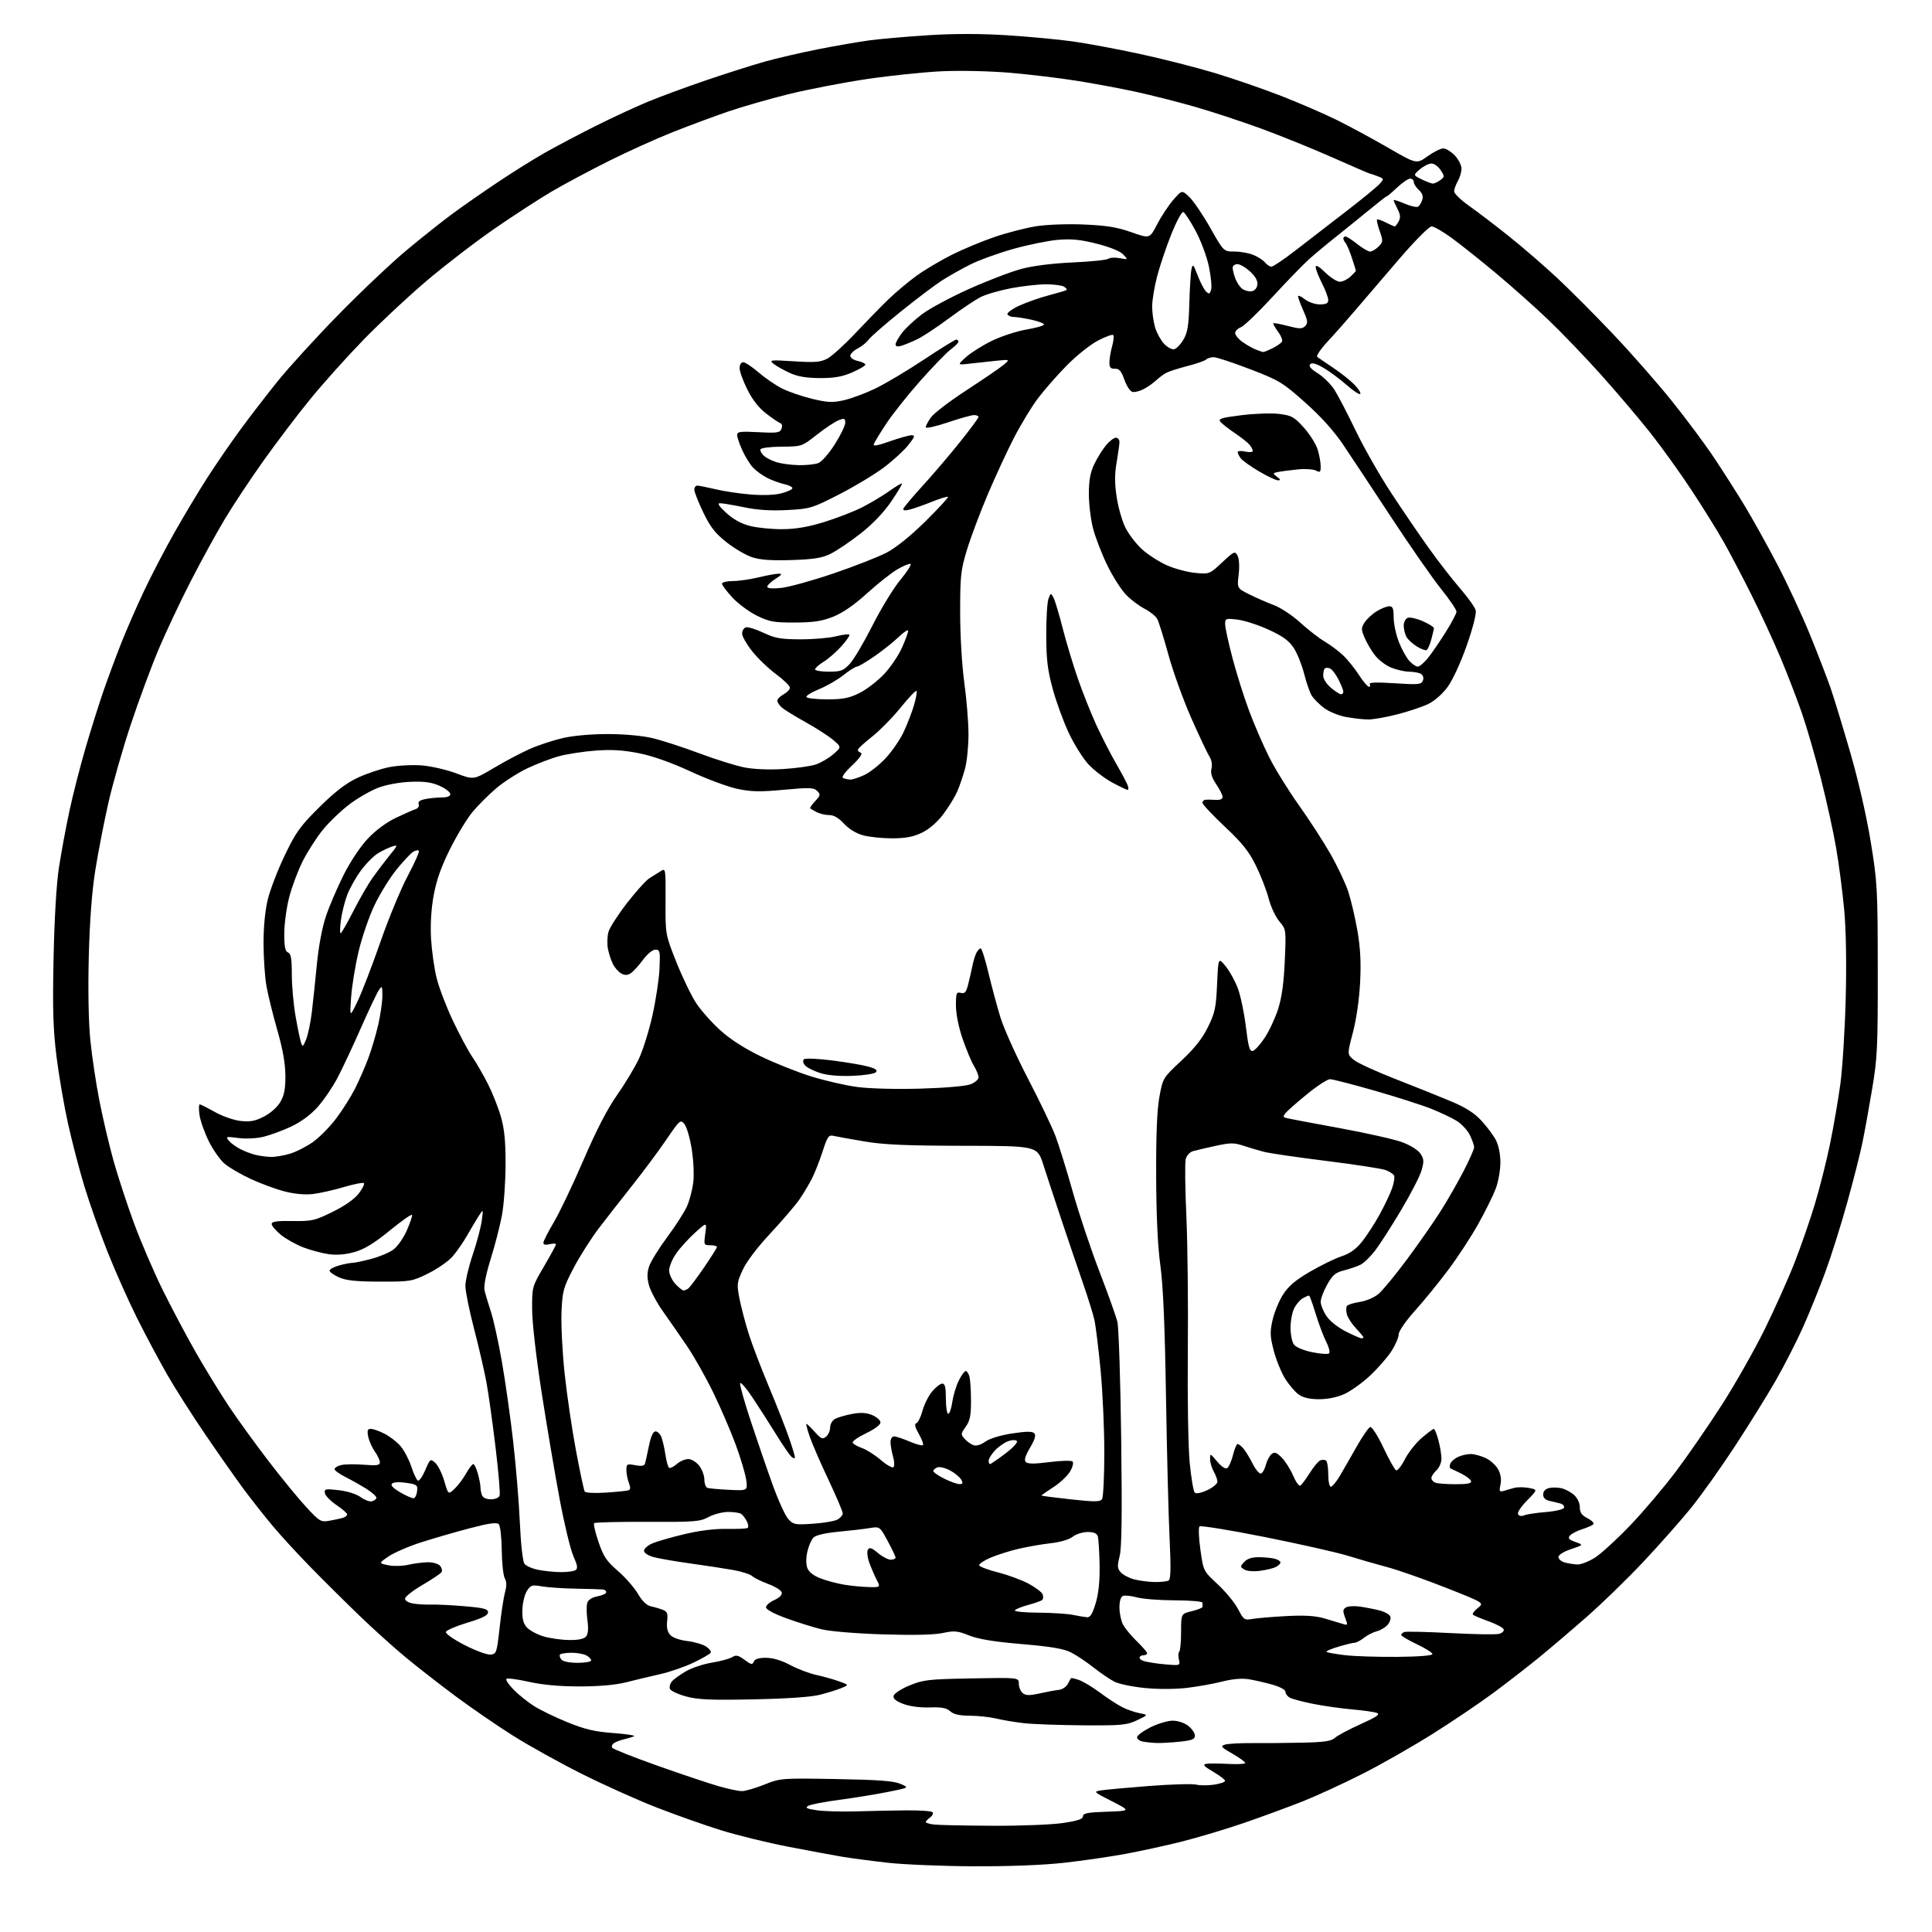 <?xml version="1.0" encoding="UTF-8" standalone="no"?>
<svg 
  version="1.1" 
  xmlns="http://www.w3.org/2000/svg" 
  xmlns:xlink="http://www.w3.org/1999/xlink" 
  xmlns:svg="http://www.w3.org/2000/svg"
  xmlns:rdf="http://www.w3.org/1999/02/22-rdf-syntax-ns#"
  xmlns:cc="http://creativecommons.org/ns#"
  xmlns:dc="http://purl.org/dc/elements/1.1/"
  viewBox="0 0 768 768"
  width="768"
  height="768"
>
<style>svg {background-color: white; }</style>"
<path stroke="none" fill="black" fill-rule="evenodd" d="M387.00,741.88C374.62,741.82 359.32,741.19 353.00,740.48C346.68,739.77 338.57,738.71 335.00,738.12C331.43,737.52 321.67,735.71 313.32,734.10C304.97,732.48 292.91,729.52 286.51,727.52C280.11,725.53 268.70,721.49 261.15,718.56C253.60,715.63 240.20,709.61 231.37,705.19C222.54,700.76 210.18,693.91 203.91,689.94C197.63,685.98 187.32,678.90 181.00,674.20C174.68,669.50 165.68,662.48 161.00,658.60C156.32,654.72 148.07,647.26 142.64,642.02C137.22,636.79 128.60,628.23 123.48,623.00C118.36,617.77 111.46,610.26 108.16,606.30C104.86,602.34 99.69,595.76 96.67,591.69C93.66,587.61 86.93,578.03 81.72,570.39C76.51,562.75 69.68,552.03 66.55,546.58C63.41,541.12 58.01,530.99 54.54,524.08C51.08,517.16 45.75,505.20 42.70,497.50C39.65,489.80 35.52,478.10 33.52,471.50C31.51,464.90 28.59,453.65 27.01,446.50C25.43,439.35 23.38,427.43 22.46,420.00C21.12,409.24 20.88,401.33 21.29,381.00C21.61,365.38 22.43,351.43 23.41,345.00C24.28,339.23 26.16,329.10 27.57,322.50C28.98,315.90 31.92,304.43 34.10,297.00C36.28,289.57 39.47,279.45 41.19,274.50C42.91,269.55 46.01,261.20 48.08,255.94C50.14,250.69 54.26,241.24 57.24,234.94C60.21,228.65 65.71,218.10 69.45,211.50C73.19,204.90 79.00,195.22 82.35,190.00C85.70,184.78 91.57,176.22 95.40,171.00C99.22,165.78 105.98,157.00 110.41,151.50C114.85,146.00 125.68,134.13 134.49,125.13C143.29,116.13 155.45,104.62 161.50,99.57C167.55,94.51 175.88,87.90 180.00,84.87C184.12,81.85 192.22,76.20 198.00,72.34C203.78,68.47 212.15,63.24 216.60,60.72C221.06,58.19 230.06,53.44 236.60,50.16C243.15,46.88 252.55,42.51 257.50,40.46C262.45,38.41 272.96,34.54 280.86,31.85C288.76,29.16 299.13,25.87 303.89,24.53C308.65,23.19 318.16,20.98 325.02,19.62C331.89,18.26 341.10,16.66 345.50,16.06C349.90,15.47 360.47,14.54 368.99,14.00C379.24,13.35 389.83,13.35 400.32,14.02C409.03,14.57 420.80,15.68 426.48,16.47C432.15,17.27 444.15,19.51 453.15,21.45C462.14,23.39 475.57,26.81 483.00,29.05C490.43,31.30 502.35,35.42 509.50,38.21C516.65,41.01 526.55,45.30 531.50,47.75C536.45,50.20 545.59,55.14 551.80,58.73C563.11,65.26 563.11,65.26 567.47,62.13C569.87,60.41 572.68,59.00 573.73,59.00C574.77,59.00 576.84,60.26 578.31,61.80C579.79,63.35 580.98,65.71 580.96,67.05C580.95,68.40 580.29,70.62 579.50,72.00C578.71,73.38 578.05,75.20 578.04,76.05C578.02,76.91 580.67,79.49 583.93,81.79C587.19,84.09 594.28,89.49 599.68,93.80C605.08,98.10 613.77,105.61 619.00,110.49C624.23,115.37 634.28,125.47 641.35,132.93C648.42,140.39 658.82,152.24 664.47,159.26C670.12,166.28 677.66,176.40 681.24,181.76C684.82,187.12 690.33,195.76 693.49,200.97C696.64,206.18 702.53,216.76 706.56,224.47C710.59,232.19 716.45,244.80 719.58,252.50C722.71,260.20 726.36,269.65 727.69,273.50C729.02,277.35 732.52,288.82 735.47,299.00C738.70,310.12 741.95,324.28 743.62,334.50C746.27,350.68 746.41,353.14 746.44,385.50C746.48,416.42 746.27,420.72 744.19,433.00C742.94,440.43 741.23,449.88 740.39,454.00C739.56,458.12 736.88,468.73 734.43,477.57C731.99,486.41 728.03,499.01 725.63,505.57C723.23,512.13 719.14,522.23 716.53,528.00C713.93,533.77 709.08,543.23 705.76,549.00C702.45,554.77 695.18,566.46 689.62,574.97C684.05,583.48 676.21,594.50 672.18,599.47C668.15,604.44 659.65,614.04 653.29,620.81C646.93,627.59 636.72,637.50 630.61,642.85C624.50,648.20 615.90,655.52 611.50,659.11C607.10,662.70 599.09,668.91 593.69,672.91C588.30,676.91 577.50,684.20 569.69,689.12C561.89,694.04 549.42,701.16 541.99,704.94C534.56,708.73 523.77,713.70 518.01,716.00C512.25,718.29 501.68,722.18 494.52,724.64C487.36,727.09 476.32,730.41 470.00,732.00C463.68,733.59 453.55,735.81 447.50,736.93C441.45,738.05 430.43,739.65 423.00,740.48C414.55,741.42 401.08,741.94 387.00,741.88zM394.50,725.77C405.50,725.83 418.10,725.34 422.50,724.68C428.42,723.81 430.50,723.11 430.50,722.00C430.50,720.79 432.37,720.44 440.00,720.18C449.50,719.86 449.50,719.86 442.00,716.03C434.50,712.20 434.50,712.20 438.00,711.67C439.93,711.37 448.54,710.59 457.15,709.93C465.76,709.27 474.02,709.04 475.51,709.41C476.99,709.79 480.19,709.79 482.61,709.43C485.02,709.07 487.00,708.39 487.00,707.93C487.00,707.46 484.87,705.83 482.26,704.30C478.63,702.18 477.96,701.44 479.42,701.16C480.46,700.96 484.40,700.97 488.16,701.18C491.92,701.39 495.00,701.22 495.00,700.80C495.00,700.38 492.70,698.73 489.89,697.12C485.38,694.54 485.03,694.12 486.92,693.52C488.10,693.15 492.99,692.87 497.78,692.91C502.58,692.95 511.51,692.87 517.64,692.74C526.43,692.55 529.18,692.15 530.64,690.82C531.66,689.90 536.26,687.45 540.85,685.38C547.35,682.46 548.78,681.46 547.30,680.91C546.24,680.52 541.81,679.89 537.44,679.51C533.07,679.13 526.13,678.14 522.02,677.32C517.91,676.50 513.74,675.40 512.77,674.88C511.80,674.36 511.00,673.30 511.00,672.54C511.00,671.71 508.86,670.54 505.75,669.66C502.86,668.84 498.62,667.88 496.32,667.51C493.71,667.10 489.90,667.42 486.15,668.38C482.86,669.23 476.63,670.36 472.31,670.90C467.55,671.50 460.87,671.55 455.35,671.03C450.34,670.56 444.76,669.41 442.94,668.47C441.13,667.53 437.39,664.98 434.64,662.81C431.89,660.64 427.89,657.96 425.75,656.87C422.85,655.39 417.86,654.55 406.18,653.55C395.12,652.61 388.95,651.60 385.24,650.12C380.62,648.27 379.36,648.16 374.76,649.15C371.34,649.88 363.10,650.07 351.01,649.69C340.20,649.35 330.00,648.50 326.50,647.65C323.20,646.84 316.90,644.87 312.50,643.26C307.62,641.48 304.50,639.79 304.50,638.92C304.50,638.14 305.98,636.85 307.79,636.05C309.76,635.18 310.95,634.00 310.78,633.08C310.62,632.24 308.24,630.72 305.49,629.70C302.75,628.69 299.82,627.25 299.00,626.52C298.18,625.78 294.80,624.70 291.50,624.11C288.20,623.52 280.55,622.35 274.50,621.51C268.45,620.68 261.81,619.52 259.75,618.95C257.59,618.35 256.00,617.28 256.00,616.44C256.00,615.63 257.46,614.33 259.25,613.55C261.04,612.77 266.77,611.11 272.00,609.87C278.06,608.42 284.19,607.66 288.92,607.76C293.00,607.84 296.71,607.68 297.17,607.39C297.63,607.11 297.49,605.89 296.85,604.69C296.22,603.49 295.21,602.17 294.60,601.77C294.00,601.36 291.69,601.02 289.49,601.02C287.28,601.01 283.77,601.91 281.69,603.03C278.22,604.89 276.20,605.05 257.35,604.96C246.05,604.90 236.53,605.14 236.19,605.47C235.85,605.81 236.63,609.18 237.92,612.97C239.89,618.75 241.11,620.58 245.61,624.46C248.56,627.01 252.14,631.09 253.58,633.55C255.34,636.54 257.07,638.20 258.85,638.57C260.31,638.88 262.43,639.51 263.56,639.96C265.24,640.63 265.55,641.46 265.20,644.44C264.91,646.91 265.30,648.68 266.42,649.91C267.40,650.99 270.13,651.97 273.16,652.33C275.96,652.66 279.34,653.64 280.66,654.51C281.98,655.38 282.81,656.50 282.49,657.01C282.18,657.52 279.08,659.29 275.61,660.95C272.14,662.60 266.19,664.66 262.40,665.51C258.60,666.36 252.57,667.80 249.00,668.71C244.76,669.79 238.33,670.37 230.50,670.38C222.45,670.39 215.78,669.78 210.23,668.55C205.68,667.53 201.67,667.00 201.30,667.37C200.94,667.73 202.18,669.62 204.07,671.57C205.96,673.52 209.59,676.45 212.14,678.09C214.69,679.73 220.77,682.68 225.64,684.65C232.66,687.49 236.47,688.38 244.00,688.93C249.22,689.32 252.82,689.90 252.00,690.23C251.18,690.56 249.38,691.09 248.00,691.41C246.62,691.72 244.88,692.39 244.12,692.88C243.36,693.37 243.01,694.21 243.35,694.75C243.68,695.29 251.83,698.52 261.45,701.93C271.08,705.34 282.00,709.00 285.73,710.06C289.45,711.13 293.58,712.00 294.92,712.00C296.25,712.00 300.26,710.83 303.83,709.41C310.25,706.84 310.52,706.82 332.41,707.20C349.28,707.50 355.32,707.96 357.98,709.12C361.47,710.63 361.47,710.63 352.76,712.36C347.97,713.31 339.34,714.71 333.58,715.47C327.82,716.22 322.31,717.29 321.34,717.83C319.92,718.62 320.55,718.97 324.54,719.59C327.27,720.01 334.23,720.22 340.00,720.05C345.77,719.88 354.86,719.70 360.19,719.65C365.52,719.60 370.25,719.92 370.69,720.36C371.13,720.80 370.71,721.74 369.75,722.44C368.79,723.15 368.00,723.98 368.00,724.30C368.00,724.61 369.46,725.05 371.25,725.28C373.04,725.50 383.50,725.72 394.50,725.77zM459.60,692.86C457.90,692.79 455.49,692.53 454.25,692.29C453.01,692.06 452.00,691.29 452.00,690.59C452.00,689.90 454.37,688.13 457.26,686.66C460.16,685.20 464.15,684.00 466.13,684.00C468.26,684.00 470.81,684.85 472.37,686.07C473.81,687.21 475.00,688.95 475.00,689.93C475.00,691.38 473.85,691.84 468.85,692.36C465.47,692.71 461.31,692.94 459.60,692.86zM430.50,685.84C421.15,685.77 410.57,685.39 407.00,684.99C403.43,684.58 398.48,683.76 396.00,683.15C393.52,682.55 388.84,682.04 385.58,682.02C381.37,682.01 379.10,681.49 377.72,680.25C376.24,678.92 374.32,678.56 369.64,678.73C365.95,678.87 361.79,678.33 359.20,677.38C356.19,676.27 354.99,675.30 355.21,674.15C355.39,673.21 358.12,671.42 361.51,670.01C367.03,667.73 368.98,667.50 386.25,667.19C405.00,666.84 405.00,666.84 405.00,669.30C405.00,670.65 405.69,672.33 406.53,673.03C407.74,674.03 409.18,674.06 413.28,673.15C416.15,672.52 419.58,671.89 420.90,671.75C422.22,671.61 423.79,670.60 424.40,669.50C425.00,668.40 425.59,667.34 425.70,667.13C425.81,666.93 427.25,667.24 428.90,667.82C430.55,668.39 434.29,670.64 437.20,672.81C440.12,674.99 444.07,677.58 446.00,678.56C447.93,679.55 451.07,680.66 453.00,681.02C456.50,681.69 456.50,681.69 452.00,683.82C447.92,685.76 445.92,685.94 430.50,685.84zM299.50,675.52C282.36,675.87 277.43,675.65 272.67,674.35C269.46,673.47 266.60,672.12 266.31,671.36C266.02,670.60 266.35,669.28 267.06,668.43C267.76,667.58 270.25,665.77 272.58,664.40C274.91,663.04 279.59,661.47 282.97,660.93C286.36,660.38 289.98,659.40 291.03,658.75C292.59,657.77 293.46,657.96 295.98,659.82C298.58,661.75 299.12,661.85 299.62,660.54C300.03,659.49 301.56,659.00 304.47,659.00C307.23,659.00 310.61,660.01 314.11,661.87C317.07,663.45 321.75,665.23 324.50,665.82C327.25,666.41 331.30,667.55 333.50,668.34C337.50,669.78 337.50,669.78 334.50,671.02C332.85,671.71 329.02,672.90 326.00,673.68C322.47,674.59 312.99,675.25 299.50,675.52zM466.36,661.85C468.89,661.98 469.15,661.73 468.63,659.65C468.30,658.36 468.37,656.97 468.77,656.56C469.17,656.16 469.50,652.61 469.50,648.67C469.50,641.50 469.50,641.50 473.80,640.46C476.17,639.89 478.08,639.10 478.05,638.71C478.02,638.32 478.00,637.59 478.00,637.09C478.00,636.59 473.10,636.17 467.12,636.16C461.13,636.15 454.34,635.63 452.01,635.00C449.69,634.38 447.16,634.11 446.40,634.40C445.52,634.74 445.00,636.45 445.00,639.02C445.00,641.26 445.64,644.31 446.42,645.80C447.20,647.28 449.67,650.28 451.92,652.45C454.16,654.63 456.00,656.76 456.00,657.20C456.00,657.64 455.32,658.00 454.50,658.00C453.68,658.00 453.00,658.44 453.00,658.98C453.00,659.52 454.01,660.18 455.25,660.46C456.49,660.73 458.85,661.12 460.50,661.33C462.15,661.53 464.79,661.77 466.36,661.85zM229.62,661.00C232.58,661.00 235.00,660.57 235.00,660.04C235.00,659.50 234.13,658.60 233.07,658.04C232.00,657.47 229.38,657.00 227.23,657.00C225.09,657.00 223.04,657.30 222.68,657.66C222.31,658.02 222.52,658.92 223.13,659.66C223.81,660.48 226.34,661.00 229.62,661.00zM555.50,658.63C564.14,658.55 569.47,658.12 569.41,657.50C569.37,656.95 566.56,655.18 563.16,653.57C559.77,651.96 557.00,650.32 557.00,649.93C557.00,649.54 557.56,649.00 558.25,648.75C558.94,648.49 567.15,648.68 576.50,649.17C585.85,649.67 594.54,649.81 595.82,649.50C597.10,649.18 597.96,648.38 597.75,647.71C597.53,647.05 594.83,645.60 591.75,644.49C588.67,643.39 585.87,642.20 585.52,641.86C585.18,641.51 586.05,640.32 587.47,639.20C590.04,637.18 590.04,637.18 574.77,631.15C566.37,627.83 555.90,624.15 551.50,622.97C547.10,621.80 540.02,619.76 535.78,618.44C531.53,617.13 516.71,613.78 502.84,611.01C488.98,608.24 477.26,606.34 476.81,606.79C476.36,607.24 476.53,611.41 477.18,616.05C478.37,624.50 478.37,624.50 484.06,629.78C487.19,632.68 490.82,637.10 492.13,639.59C494.39,643.93 494.66,644.11 498.00,643.53C499.93,643.20 506.00,642.70 511.50,642.41C518.69,642.03 522.91,642.30 526.50,643.35C529.25,644.16 532.49,645.13 533.70,645.51C535.81,646.18 535.85,646.07 534.72,643.06C533.73,640.45 533.78,639.75 535.01,638.99C535.83,638.48 538.30,638.32 540.50,638.63C542.70,638.94 546.21,639.63 548.30,640.15C550.39,640.68 552.36,641.77 552.67,642.59C552.99,643.41 552.48,644.92 551.55,645.95C550.62,646.98 548.68,648.11 547.26,648.47C545.83,648.83 543.55,650.00 542.19,651.06C540.84,652.13 539.20,653.00 538.55,653.00C537.90,653.00 534.99,653.71 532.08,654.57C529.18,655.43 527.03,656.36 527.31,656.64C527.59,656.92 530.89,657.51 534.66,657.96C538.42,658.40 547.80,658.70 555.50,658.63zM194.97,657.72C197.35,657.51 197.49,657.09 198.61,647.00C199.24,641.23 200.21,634.88 200.76,632.91C201.45,630.41 201.42,628.73 200.66,627.41C200.06,626.36 199.51,621.32 199.45,616.22C199.39,611.03 198.86,606.46 198.26,605.86C197.47,605.07 194.27,605.53 186.83,607.48C181.15,608.97 172.45,611.49 167.50,613.07C162.55,614.66 156.70,617.18 154.50,618.68C150.50,621.41 150.50,621.41 154.30,622.20C156.40,622.64 159.97,622.56 162.30,622.02C164.61,621.49 168.13,621.04 170.13,621.02C172.12,621.01 174.30,621.66 174.96,622.46C175.63,623.26 175.89,624.38 175.54,624.94C175.19,625.51 171.77,627.80 167.95,630.03C164.13,632.26 161.00,634.72 161.00,635.50C161.00,636.31 162.37,637.13 164.25,637.44C166.04,637.74 169.30,637.92 171.50,637.85C173.70,637.78 179.66,638.07 184.75,638.51C192.33,639.15 194.00,639.59 194.00,640.93C194.00,642.11 191.72,643.26 185.83,645.03C181.33,646.39 177.48,648.04 177.26,648.70C177.04,649.39 180.25,651.65 184.68,653.93C188.98,656.14 193.61,657.85 194.97,657.72zM226.13,651.93C229.93,651.98 232.15,651.52 232.98,650.53C233.80,649.54 233.97,647.45 233.51,644.09C233.14,641.35 233.11,638.24 233.45,637.16C233.84,635.93 235.34,634.97 237.53,634.56C239.44,634.20 241.00,633.48 241.00,632.95C241.00,632.43 240.44,631.93 239.75,631.85C239.06,631.76 234.22,631.62 229.00,631.52C223.78,631.43 217.62,631.01 215.32,630.60C211.54,629.92 210.99,630.09 209.47,632.40C208.56,633.80 207.74,637.16 207.65,639.87C207.54,643.47 208.01,645.35 209.42,646.91C210.48,648.08 213.41,649.68 215.92,650.45C218.44,651.23 223.03,651.89 226.13,651.93zM432.18,642.89C433.39,642.97 434.33,641.41 435.57,637.25C436.73,633.32 437.22,628.49 437.10,622.00C437.00,616.77 436.69,611.71 436.40,610.75C436.02,609.51 434.83,609.00 432.34,609.00C430.40,609.00 427.75,609.84 426.44,610.87C425.05,611.97 421.48,613.03 417.78,613.44C414.33,613.83 408.57,614.83 405.00,615.65C401.43,616.48 396.35,618.09 393.71,619.22C391.08,620.35 389.07,621.72 389.25,622.26C389.44,622.81 392.85,624.08 396.85,625.09C400.85,626.11 406.32,628.14 409.00,629.60C411.69,631.06 414.15,632.95 414.47,633.79C414.80,634.64 414.71,635.64 414.28,636.02C413.85,636.40 411.35,637.28 408.72,637.99C406.10,638.70 403.71,639.66 403.42,640.14C403.12,640.61 407.30,641.03 412.69,641.06C418.09,641.09 424.30,641.49 426.50,641.94C428.70,642.40 431.26,642.82 432.18,642.89zM345.28,630.88C350.05,631.00 350.05,631.00 348.44,627.89C347.56,626.17 346.24,623.09 345.51,621.04C344.78,618.96 344.56,616.72 345.01,615.99C345.64,614.97 346.54,615.28 348.99,617.34C350.73,618.80 353.02,620.00 354.08,620.00C355.13,620.00 356.00,619.63 356.00,619.18C356.00,618.73 354.59,615.75 352.86,612.56C349.73,606.77 349.73,606.77 345.61,607.45C343.35,607.82 337.76,608.47 333.19,608.90C327.99,609.39 324.32,610.25 323.37,611.20C322.53,612.04 321.44,614.56 320.93,616.81C320.37,619.31 320.37,621.85 320.94,623.34C321.54,624.92 323.41,626.37 326.21,627.44C328.60,628.36 332.79,629.48 335.53,629.93C338.26,630.39 342.65,630.82 345.28,630.88zM459.00,628.88C461.48,628.93 464.00,628.64 464.60,628.23C465.39,627.71 465.48,622.94 464.94,611.79C464.51,603.16 463.87,577.73 463.50,555.29C463.05,526.89 462.37,511.01 461.26,503.00C460.21,495.37 459.65,483.42 459.59,467.50C459.53,451.00 459.93,441.16 460.88,436.00C462.26,428.53 462.29,428.48 469.64,421.61C474.88,416.71 477.92,412.87 480.17,408.30C482.96,402.63 483.39,400.63 483.81,391.23C484.28,380.57 484.28,380.57 487.15,384.02C488.73,385.91 490.94,389.90 492.06,392.88C493.17,395.86 494.61,402.74 495.26,408.18C496.21,416.09 496.75,418.00 497.97,417.77C498.80,417.61 500.96,415.23 502.77,412.49C504.57,409.74 506.98,404.57 508.11,401.00C509.53,396.54 510.35,390.57 510.72,381.99C511.27,369.47 511.27,369.47 508.54,366.23C507.03,364.44 505.14,360.40 504.33,357.24C503.52,354.08 501.26,348.22 499.30,344.22C496.46,338.42 493.92,335.23 486.86,328.59C481.99,324.00 478.00,319.74 478.00,319.12C478.00,318.50 478.56,317.95 479.25,317.89C479.94,317.84 481.74,317.87 483.25,317.97C484.98,318.08 486.00,317.65 486.00,316.81C486.00,316.07 484.86,313.79 483.48,311.75C481.68,309.10 481.14,307.31 481.59,305.51C481.97,304.00 481.64,302.09 480.77,300.74C479.98,299.51 476.74,292.65 473.57,285.50C470.41,278.35 466.31,267.01 464.47,260.29C462.62,253.58 460.63,247.17 460.03,246.05C459.42,244.92 457.17,243.11 455.02,242.01C452.87,240.91 449.54,238.40 447.62,236.42C445.69,234.44 442.33,229.15 440.14,224.66C437.96,220.17 435.41,213.57 434.49,210.00C433.57,206.43 432.82,200.22 432.84,196.21C432.86,190.79 433.43,187.75 435.05,184.39C436.26,181.90 438.36,178.54 439.71,176.93C441.07,175.32 442.81,174.00 443.59,174.00C444.37,174.00 445.00,174.75 445.00,175.67C445.00,176.59 444.50,180.21 443.89,183.73C443.07,188.42 443.07,192.11 443.89,197.59C444.50,201.70 446.09,207.21 447.42,209.84C448.75,212.47 451.74,216.34 454.05,218.42C456.36,220.51 460.78,223.34 463.87,224.72C466.97,226.09 472.04,227.45 475.15,227.74C480.77,228.26 480.84,228.23 485.83,223.56C490.61,219.09 490.91,218.96 491.94,220.89C492.59,222.11 492.77,225.09 492.39,228.38C491.74,233.84 491.74,233.84 496.62,236.27C499.30,237.61 503.71,239.54 506.40,240.55C509.10,241.56 513.82,244.69 516.90,247.51C519.98,250.32 524.30,253.68 526.50,254.97C528.70,256.26 531.99,258.71 533.81,260.41C535.62,262.11 538.48,265.64 540.16,268.25C541.84,270.86 543.64,273.00 544.16,273.00C544.69,273.00 544.83,272.53 544.48,271.96C544.04,271.26 547.20,271.14 554.39,271.61C563.89,272.22 565.02,272.12 565.62,270.54C566.02,269.51 565.73,268.44 564.90,267.91C564.13,267.43 562.05,267.02 560.27,267.02C558.49,267.01 555.25,266.29 553.07,265.41C550.89,264.54 547.93,262.29 546.50,260.41C545.07,258.53 543.22,255.38 542.40,253.40C541.04,250.17 541.06,249.56 542.50,247.36C543.39,246.01 545.55,244.03 547.30,242.96C549.06,241.88 551.29,241.01 552.25,241.00C553.66,241.00 554.00,241.88 554.00,245.46C554.00,247.92 554.93,252.31 556.08,255.21C557.22,258.12 559.09,261.51 560.25,262.75C561.40,263.99 562.90,265.00 563.58,265.00C564.25,265.00 566.01,263.54 567.48,261.75C568.95,259.96 572.13,255.35 574.55,251.50C576.98,247.65 578.97,243.89 578.98,243.14C578.99,242.39 576.24,238.34 572.87,234.14C569.50,229.94 560.68,217.28 553.27,206.00C545.86,194.72 537.23,181.68 534.09,177.01C530.25,171.30 525.26,165.74 518.83,160.01C509.83,152.00 508.54,151.22 496.88,146.74C490.07,144.13 483.58,141.99 482.45,141.99C481.32,142.00 479.97,142.42 479.45,142.92C478.93,143.43 475.59,144.59 472.02,145.51C468.46,146.42 464.66,147.64 463.59,148.22C462.51,148.80 460.70,150.15 459.56,151.22C458.43,152.29 456.23,153.83 454.68,154.65C453.13,155.46 451.12,155.98 450.21,155.80C449.29,155.62 447.86,153.50 446.98,150.99C445.73,147.45 444.93,146.52 443.20,146.58C441.48,146.64 441.00,146.10 441.01,144.08C441.01,142.66 441.49,139.77 442.08,137.66C442.67,135.54 442.86,133.53 442.51,133.18C442.17,132.83 439.41,133.84 436.39,135.42C433.37,137.01 427.76,141.49 423.94,145.40C420.11,149.30 414.95,155.20 412.48,158.50C410.01,161.80 405.78,168.78 403.09,174.00C400.39,179.22 395.70,189.36 392.65,196.53C389.61,203.70 385.89,213.60 384.39,218.53C381.91,226.70 381.67,228.92 381.68,243.50C381.68,252.85 382.38,264.47 383.34,271.46C384.25,278.04 384.99,287.26 384.99,291.96C384.98,296.66 384.37,302.75 383.63,305.50C382.88,308.25 381.52,312.28 380.60,314.45C379.68,316.63 377.17,320.74 375.02,323.59C372.55,326.86 369.41,329.59 366.50,331.00C363.06,332.66 360.07,333.23 354.70,333.25C350.74,333.26 345.50,332.72 343.05,332.04C340.31,331.29 337.40,329.50 335.48,327.41C333.38,325.12 331.46,324.00 329.61,324.00C328.10,324.00 325.89,323.49 324.68,322.86C323.48,322.24 322.31,321.56 322.08,321.36C321.85,321.16 322.72,319.86 324.02,318.48C326.16,316.20 326.24,315.81 324.84,314.41C323.49,313.06 321.79,313.00 311.65,313.94C302.24,314.82 298.70,314.76 293.23,313.61C289.50,312.84 281.06,309.71 274.48,306.66C266.82,303.12 259.45,300.51 254.03,299.43C247.93,298.20 243.18,297.90 237.03,298.35C232.34,298.68 225.80,299.67 222.50,300.53C219.20,301.40 213.35,303.62 209.50,305.48C205.65,307.34 200.09,310.93 197.14,313.45C194.19,315.98 190.00,320.17 187.83,322.77C185.67,325.37 181.64,332.00 178.90,337.50C175.32,344.68 173.48,349.90 172.38,356.00C171.39,361.46 171.03,367.59 171.35,373.15C171.63,377.91 172.61,384.89 173.53,388.65C174.44,392.42 177.36,400.08 180.01,405.69C182.65,411.29 186.15,417.81 187.78,420.19C189.40,422.56 192.21,427.43 194.01,431.00C195.81,434.57 198.12,440.42 199.14,444.00C200.52,448.82 200.99,453.72 200.97,463.00C200.95,469.87 200.31,478.88 199.55,483.00C198.79,487.12 196.78,494.93 195.09,500.35C193.20,506.41 192.24,511.22 192.60,512.85C192.92,514.31 194.05,518.11 195.11,521.30C196.17,524.49 198.15,533.49 199.51,541.30C200.88,549.11 202.90,563.38 203.99,573.00C205.09,582.62 206.29,597.15 206.65,605.27C207.03,613.78 207.80,620.72 208.47,621.62C209.10,622.49 211.62,623.58 214.06,624.06C216.50,624.53 220.53,624.93 223.00,624.94C225.47,624.96 228.07,624.61 228.77,624.16C229.77,623.53 229.58,622.31 227.92,618.55C226.75,615.92 224.27,605.60 222.41,595.63C220.55,585.66 217.35,566.70 215.30,553.50C213.11,539.44 211.55,525.77 211.53,520.50C211.50,511.54 211.52,511.46 216.25,503.41C218.86,498.96 221.00,495.02 221.00,494.64C221.00,494.27 219.88,494.24 218.50,494.59C216.89,494.99 216.00,494.80 216.00,494.03C216.00,493.38 217.87,489.70 220.15,485.86C222.44,482.01 227.74,470.89 231.94,461.14C237.07,449.23 241.46,440.74 245.31,435.27C248.46,430.80 252.37,424.29 254.00,420.82C255.62,417.34 258.05,409.55 259.39,403.50C260.73,397.45 261.98,389.12 262.17,385.00C262.47,378.11 262.34,377.50 260.54,377.50C259.41,377.50 257.30,379.23 255.54,381.62C253.87,383.88 251.70,386.25 250.73,386.89C249.46,387.72 248.39,387.75 246.99,386.99C245.91,386.41 244.40,384.72 243.64,383.22C242.89,381.72 241.98,378.92 241.63,376.99C241.29,375.06 241.40,372.10 241.88,370.41C242.37,368.72 245.70,363.55 249.29,358.92C252.89,354.29 256.88,349.87 258.16,349.10C259.45,348.33 261.43,347.09 262.57,346.35C264.62,345.02 264.63,345.10 264.57,358.26C264.50,371.50 264.50,371.50 268.89,382.50C271.30,388.55 274.84,395.87 276.74,398.76C278.65,401.65 282.95,406.50 286.31,409.54C290.26,413.12 295.95,416.78 302.45,419.92C307.98,422.60 316.96,426.18 322.41,427.88C327.86,429.58 336.13,431.48 340.80,432.10C345.71,432.75 356.27,433.03 365.89,432.75C375.47,432.48 383.88,431.75 385.75,431.04C387.54,430.36 389.00,429.11 389.00,428.27C389.00,427.43 388.15,425.33 387.11,423.62C386.08,421.90 384.05,417.05 382.61,412.83C381.04,408.23 380.00,402.97 380.00,399.68C380.00,394.74 380.20,394.24 381.93,394.69C383.50,395.10 384.06,394.46 384.85,391.35C385.39,389.23 386.15,385.93 386.54,384.00C386.92,382.07 387.65,379.71 388.15,378.75C388.66,377.79 389.42,377.00 389.84,377.00C390.26,377.00 391.65,381.39 392.93,386.75C394.21,392.11 396.36,400.10 397.71,404.50C399.07,408.90 403.99,419.84 408.65,428.80C413.31,437.77 418.23,448.03 419.58,451.62C420.93,455.20 424.03,465.19 426.46,473.82C428.90,482.44 433.66,496.70 437.06,505.50C440.45,514.30 443.66,523.30 444.19,525.50C444.71,527.70 445.39,548.51 445.69,571.75C446.08,602.20 445.91,615.30 445.07,618.62C444.08,622.58 444.14,623.50 445.54,625.04C446.43,626.03 448.82,627.28 450.83,627.82C452.85,628.35 456.52,628.83 459.00,628.88zM501.00,624.41C498.37,624.77 495.74,624.57 494.68,623.92C492.95,622.88 492.94,622.72 494.58,620.91C495.75,619.62 497.63,619.00 500.40,619.01C502.66,619.02 505.51,619.30 506.75,619.63C507.99,619.96 509.00,620.61 509.00,621.08C509.00,621.55 508.21,622.35 507.25,622.87C506.29,623.38 503.48,624.08 501.00,624.41zM627.05,621.90C628.46,621.96 631.61,620.72 634.05,619.16C636.50,617.60 642.81,611.82 648.07,606.32C653.33,600.82 661.53,591.15 666.28,584.82C671.04,578.49 679.23,566.60 684.49,558.41C689.75,550.21 697.38,536.75 701.45,528.50C705.51,520.25 710.87,508.30 713.36,501.93C715.85,495.57 719.46,485.17 721.38,478.83C723.30,472.48 726.03,461.71 727.43,454.89C728.84,448.08 730.70,437.32 731.56,431.00C732.42,424.68 733.38,409.30 733.70,396.83C734.06,382.39 733.83,369.50 733.07,361.33C732.40,354.27 730.97,343.32 729.88,337.00C728.80,330.68 726.07,318.30 723.83,309.50C721.59,300.70 718.20,289.00 716.29,283.50C714.39,278.00 710.60,268.15 707.86,261.62C705.12,255.08 699.93,243.83 696.31,236.62C692.70,229.40 687.72,219.90 685.24,215.50C682.76,211.10 676.98,201.80 672.40,194.84C667.81,187.87 660.37,177.52 655.86,171.84C651.35,166.15 642.59,155.84 636.38,148.91C630.17,141.99 620.80,132.22 615.56,127.21C610.31,122.19 600.95,113.86 594.76,108.69C588.57,103.52 580.64,97.20 577.14,94.65C573.64,92.09 570.01,90.00 569.07,90.00C568.12,90.00 562.50,95.64 556.43,102.69C550.42,109.67 542.61,118.79 539.08,122.94C535.55,127.10 530.43,132.90 527.70,135.82C524.98,138.75 523.14,141.47 523.62,141.86C524.11,142.25 526.99,144.23 530.04,146.26C533.09,148.30 536.88,151.31 538.47,152.97C540.06,154.62 541.07,156.26 540.72,156.61C540.37,156.96 537.93,155.35 535.29,153.02C532.66,150.70 528.56,147.66 526.18,146.27C523.17,144.50 521.55,144.05 520.82,144.78C520.09,145.51 521.01,146.61 523.88,148.42C526.14,149.85 529.14,152.84 530.54,155.07C531.95,157.29 535.74,164.60 538.97,171.31C542.20,178.01 548.51,189.09 552.99,195.91C557.47,202.74 564.22,212.64 568.00,217.91C571.77,223.19 577.37,230.41 580.46,233.97C583.55,237.52 586.32,241.42 586.62,242.64C586.95,243.93 585.46,249.72 583.05,256.58C580.65,263.42 577.47,270.31 575.44,273.09C573.36,275.91 570.22,278.67 567.72,279.87C565.40,280.98 559.93,282.81 555.56,283.94C551.20,285.07 545.97,286.00 543.95,286.00C541.93,286.00 537.89,285.55 534.97,285.00C532.06,284.44 528.16,282.84 526.32,281.43C524.47,280.02 522.31,277.88 521.52,276.67C520.73,275.46 519.35,271.55 518.46,267.99C517.56,264.42 515.71,259.77 514.33,257.65C512.43,254.71 510.06,252.97 504.37,250.34C500.26,248.45 494.67,246.63 491.95,246.31C487.23,245.75 487.00,245.83 487.01,248.11C487.01,249.42 488.32,255.49 489.93,261.58C491.53,267.68 494.51,277.13 496.55,282.58C498.58,288.04 502.17,296.32 504.52,301.00C506.87,305.68 512.16,314.23 516.27,320.00C520.39,325.77 526.05,334.51 528.85,339.41C531.65,344.31 534.84,351.06 535.95,354.41C537.05,357.76 538.69,364.77 539.60,370.00C540.78,376.88 541.08,382.57 540.66,390.63C540.32,397.25 539.16,405.28 537.79,410.47C535.50,419.18 535.50,419.18 538.26,421.39C539.78,422.60 547.20,426.00 554.76,428.95C562.32,431.90 572.20,435.86 576.72,437.76C582.63,440.24 586.05,442.42 588.89,445.49C591.06,447.85 593.63,451.29 594.61,453.14C595.68,455.15 596.41,458.71 596.43,462.00C596.45,465.04 595.62,469.73 594.58,472.50C593.54,475.25 590.43,481.55 587.66,486.50C584.90,491.45 579.60,499.57 575.89,504.54C572.19,509.51 566.20,516.88 562.58,520.91C558.73,525.21 556.00,529.15 556.00,530.43C556.00,531.63 554.72,534.61 553.15,537.05C551.59,539.50 547.76,543.89 544.65,546.81C541.54,549.72 536.89,553.05 534.31,554.19C531.35,555.50 527.61,556.24 524.16,556.21C520.39,556.18 517.89,555.56 516.10,554.23C514.67,553.17 512.27,550.33 510.78,547.90C509.28,545.48 507.28,540.53 506.33,536.90C504.86,531.24 504.79,529.51 505.85,524.78C506.53,521.74 508.39,517.20 509.98,514.69C512.13,511.30 514.88,508.95 520.65,505.57C524.93,503.07 530.58,500.30 533.21,499.43C536.56,498.32 539.01,496.59 541.36,493.67C543.20,491.38 546.34,486.55 548.33,482.95C550.32,479.35 552.59,474.58 553.38,472.35C554.16,470.13 554.50,467.81 554.13,467.21C553.76,466.61 552.26,465.67 550.79,465.11C549.32,464.55 538.75,462.93 527.31,461.50C515.86,460.08 504.70,458.45 502.50,457.88C500.30,457.31 496.59,456.21 494.25,455.44C490.58,454.22 489.10,454.22 483.25,455.49C479.54,456.30 475.48,457.25 474.24,457.60C472.94,457.97 471.71,459.32 471.34,460.79C470.98,462.20 471.10,472.38 471.60,483.42C472.09,494.47 472.36,518.58 472.18,537.00C472.00,555.83 472.33,575.29 472.92,581.44C473.51,587.46 474.40,592.80 474.91,593.31C475.48,593.88 477.40,593.52 479.89,592.37C482.12,591.34 483.94,589.83 483.94,589.00C483.93,588.17 483.29,586.38 482.50,585.00C481.71,583.62 481.05,581.39 481.04,580.04C481.00,577.65 481.08,577.67 483.82,580.96C485.51,582.98 487.12,584.05 487.82,583.61C488.47,583.21 489.50,580.88 490.12,578.44C490.73,576.00 491.56,574.00 491.96,574.00C492.36,574.00 493.38,574.79 494.23,575.75C495.07,576.71 496.74,579.44 497.94,581.82C499.13,584.19 500.63,585.96 501.26,585.75C501.89,585.54 502.76,583.99 503.20,582.31C503.64,580.63 504.65,578.71 505.45,578.04C506.64,577.05 507.40,577.31 509.49,579.40C510.90,580.81 512.94,584.03 514.02,586.55C515.10,589.07 516.40,590.87 516.90,590.56C517.41,590.25 519.10,587.97 520.66,585.51C522.22,583.04 524.10,580.79 524.84,580.51C525.58,580.23 526.59,580.25 527.09,580.56C527.59,580.87 528.00,583.34 528.00,586.06C528.00,588.78 528.46,591.00 529.02,591.00C529.59,591.00 531.18,589.09 532.57,586.75C533.95,584.41 536.98,579.15 539.29,575.06C541.61,570.97 544.03,567.46 544.67,567.26C545.33,567.05 547.62,570.62 549.87,575.35C552.08,580.01 554.35,584.10 554.91,584.45C555.47,584.79 557.05,582.86 558.42,580.15C559.80,577.44 562.82,573.60 565.14,571.61C567.46,569.63 569.64,568.00 569.97,568.00C570.31,568.00 571.13,570.03 571.79,572.51C572.46,575.00 573.00,578.30 573.00,579.86C573.00,581.42 572.10,583.50 571.00,584.50C569.90,585.50 569.00,586.87 569.00,587.55C569.00,588.23 569.71,589.06 570.58,589.39C571.45,589.73 575.09,590.00 578.67,590.00C583.42,590.00 585.06,589.66 584.76,588.75C584.54,588.06 582.81,586.74 580.93,585.80C579.04,584.87 577.14,583.96 576.69,583.78C576.25,583.61 576.16,582.74 576.50,581.87C576.83,580.99 578.23,579.76 579.60,579.14C580.97,578.51 583.24,578.00 584.65,578.00C586.05,578.00 588.75,578.74 590.64,579.63C592.54,580.53 594.77,582.59 595.61,584.21C596.58,586.09 596.89,588.24 596.46,590.17C595.89,592.79 596.05,593.13 597.65,592.68C598.67,592.39 600.55,591.86 601.84,591.48C603.12,591.11 605.77,591.11 607.73,591.48C611.28,592.14 611.28,592.14 607.02,596.48C604.53,599.02 603.06,601.29 603.48,601.97C603.90,602.65 604.90,602.82 605.85,602.38C606.76,601.97 610.61,601.38 614.42,601.07C618.34,600.75 621.51,599.99 621.73,599.33C621.94,598.69 621.30,597.95 620.31,597.68C619.31,597.41 617.36,596.93 615.96,596.63C614.29,596.26 613.43,595.40 613.43,594.09C613.43,592.86 614.30,591.89 615.71,591.54C616.97,591.22 619.24,591.25 620.75,591.61C622.26,591.97 624.51,593.18 625.75,594.31C627.06,595.50 628.00,597.52 628.00,599.15C628.00,601.27 628.75,602.34 631.11,603.56C632.83,604.45 633.84,605.53 633.36,605.96C632.89,606.40 630.85,607.29 628.83,607.93C626.81,608.57 624.66,609.71 624.05,610.44C623.17,611.50 623.64,612.03 626.22,612.95C629.50,614.13 629.50,614.13 624.50,615.81C621.56,616.80 619.50,618.10 619.50,618.95C619.50,619.76 620.62,620.72 622.00,621.11C623.38,621.49 625.65,621.85 627.05,621.90zM323.12,605.71C327.32,605.44 331.70,604.69 332.87,604.07C334.04,603.44 335.00,602.33 335.00,601.59C335.00,600.85 332.47,594.91 329.39,588.37C326.30,581.84 322.95,574.14 321.94,571.25C320.93,568.36 320.31,566.00 320.57,566.00C320.82,566.00 322.32,567.45 323.90,569.22C326.38,571.99 326.99,572.25 328.39,571.09C329.27,570.36 330.00,568.70 330.00,567.41C330.00,566.10 330.87,564.60 331.99,564.01C333.08,563.42 336.11,562.55 338.72,562.06C342.19,561.41 344.35,561.54 346.74,562.53C348.53,563.28 350.00,564.60 350.00,565.46C350.00,566.37 347.62,568.15 344.25,569.76C341.09,571.27 338.71,572.95 338.96,573.50C339.21,574.05 340.86,575.00 342.63,575.61C344.40,576.21 347.77,578.35 350.11,580.36C352.46,582.37 354.74,583.66 355.18,583.22C355.62,582.78 355.54,580.87 354.99,578.97C354.45,577.07 354.00,574.50 354.00,573.26C354.00,571.98 354.61,571.00 355.42,571.00C356.20,571.00 358.96,571.91 361.56,573.03C364.16,574.14 366.55,574.78 366.88,574.46C367.20,574.13 366.47,572.14 365.26,570.03C363.66,567.25 363.39,566.06 364.29,565.72C364.96,565.46 366.06,563.22 366.72,560.74C367.39,558.27 369.11,554.83 370.55,553.12C372.00,551.40 373.81,550.00 374.59,550.00C375.65,550.00 376.00,551.50 376.00,556.00C376.00,559.30 376.42,562.00 376.94,562.00C377.46,562.00 378.19,559.86 378.57,557.25C378.95,554.64 380.11,550.81 381.15,548.75C382.19,546.69 383.43,545.00 383.90,545.00C384.38,545.00 385.04,546.01 385.37,547.25C385.70,548.49 385.98,552.81 385.99,556.85C386.00,562.73 385.58,564.78 383.89,567.15C381.89,569.97 381.87,570.20 383.53,572.03C384.48,573.08 386.09,574.21 387.10,574.53C388.16,574.87 390.11,574.25 391.71,573.07C393.38,571.85 397.61,570.55 402.27,569.83C407.84,568.97 410.34,568.94 411.12,569.72C411.90,570.50 411.43,572.12 409.47,575.47C407.52,578.78 407.04,580.44 407.80,581.20C408.56,581.96 411.28,581.97 417.19,581.20C421.76,580.62 425.89,580.51 426.36,580.98C426.84,581.44 426.39,583.22 425.36,584.96C424.34,586.69 421.37,589.48 418.75,591.16C416.14,592.84 414.00,594.33 414.00,594.48C414.00,594.64 419.22,595.32 425.61,596.01C435.39,597.07 437.36,597.04 438.09,595.88C438.58,595.12 438.98,586.81 438.98,577.41C438.99,568.01 438.32,553.26 437.50,544.63C436.67,535.99 435.56,527.00 435.03,524.65C434.51,522.30 432.44,515.68 430.45,509.94C428.46,504.20 424.64,492.98 421.98,485.00C419.32,477.02 416.06,467.13 414.74,463.01C412.34,455.51 412.34,455.51 382.92,455.47C360.06,455.43 351.27,455.04 343.50,453.72C338.00,452.79 332.53,451.80 331.34,451.52C329.42,451.06 328.92,451.78 327.01,457.68C325.83,461.35 323.93,466.19 322.79,468.43C321.66,470.67 319.42,474.41 317.82,476.75C316.22,479.08 311.03,485.14 306.30,490.22C301.07,495.81 296.72,501.55 295.23,504.81C292.92,509.85 292.85,510.54 293.98,516.34C294.65,519.73 296.28,525.95 297.61,530.16C298.94,534.38 302.54,543.83 305.62,551.16C308.69,558.50 312.28,567.62 313.60,571.43C314.92,575.23 316.00,578.78 316.00,579.30C316.00,579.83 315.43,579.77 314.70,579.17C313.99,578.58 311.24,574.59 308.59,570.30C305.94,566.01 301.70,559.40 299.18,555.61C296.66,551.82 294.42,549.23 294.21,549.86C294.00,550.49 295.95,557.41 298.55,565.25C301.14,573.09 305.05,584.45 307.24,590.50C309.43,596.55 312.18,602.56 313.36,603.86C315.34,606.05 316.05,606.19 323.12,605.71zM130.93,604.52C132.89,604.18 135.29,603.66 136.25,603.38C137.21,603.10 138.00,602.48 138.00,602.00C138.00,601.52 136.09,599.85 133.76,598.28C131.42,596.72 129.35,594.59 129.16,593.57C128.83,591.86 129.29,591.76 134.65,592.37C138.05,592.76 141.67,593.90 143.30,595.09C144.83,596.21 146.82,596.99 147.71,596.81C148.61,596.64 149.47,596.05 149.63,595.50C149.79,594.95 148.03,593.32 145.71,591.87C143.39,590.42 139.59,588.27 137.25,587.10C134.91,585.92 133.00,584.53 133.00,584.00C133.00,583.47 134.16,582.75 135.59,582.39C137.01,582.03 141.06,581.97 144.59,582.25C149.81,582.67 151.00,582.50 151.00,581.29C151.00,580.47 150.10,578.54 148.99,576.99C147.89,575.44 146.71,572.78 146.37,571.08C145.88,568.63 146.09,568.00 147.41,568.00C148.33,568.00 150.81,568.88 152.91,569.96C155.02,571.03 157.89,573.27 159.28,574.93C160.68,576.58 162.57,580.20 163.49,582.96C164.40,585.72 165.57,588.24 166.08,588.55C166.60,588.87 167.92,587.01 169.03,584.43C171.01,579.82 171.08,579.77 173.05,581.54C174.15,582.54 175.75,585.79 176.62,588.76C178.19,594.17 178.19,594.17 180.67,591.84C182.03,590.56 184.09,587.82 185.26,585.76C186.42,583.69 187.71,582.00 188.14,582.00C188.56,582.00 189.37,583.69 189.95,585.75C190.52,587.81 190.99,590.25 190.99,591.17C191.00,592.09 191.27,593.55 191.61,594.42C191.97,595.36 193.39,596.00 195.14,596.00C196.75,596.00 198.31,595.37 198.60,594.59C198.90,593.82 198.17,585.16 196.99,575.34C195.81,565.53 194.18,553.90 193.37,549.50C192.56,545.10 190.35,535.54 188.45,528.24C186.55,520.95 185.00,513.28 185.00,511.18C185.00,509.09 186.32,503.46 187.94,498.68C189.56,493.89 191.16,487.84 191.51,485.24C192.14,480.50 192.14,480.50 190.22,483.50C189.17,485.15 187.08,488.66 185.59,491.29C184.09,493.92 181.51,497.63 179.85,499.52C178.19,501.41 173.84,504.43 170.19,506.23C163.74,509.40 163.18,509.50 151.02,509.47C141.56,509.44 137.59,509.03 134.75,507.77C132.69,506.85 131.00,505.65 131.00,505.10C131.00,504.55 132.69,503.63 134.75,503.05C136.81,502.48 139.19,502.01 140.04,502.01C140.89,502.00 144.20,501.32 147.41,500.48C150.62,499.65 154.60,498.00 156.25,496.82C157.93,495.63 160.31,492.29 161.67,489.22C163.00,486.21 163.95,483.39 163.79,482.95C163.63,482.51 159.68,485.29 155.00,489.11C148.93,494.08 144.96,496.53 141.11,497.65C137.54,498.69 134.09,499.00 130.86,498.58C128.19,498.22 123.57,497.00 120.61,495.87C117.65,494.74 113.60,492.47 111.61,490.83C109.62,489.19 108.00,487.27 108.00,486.55C108.00,485.57 110.08,485.28 116.29,485.37C124.00,485.49 125.13,485.23 132.28,481.70C137.12,479.31 140.95,476.62 142.62,474.43C144.08,472.51 145.00,470.67 144.66,470.32C144.31,469.98 140.74,470.68 136.71,471.87C132.68,473.07 127.14,474.31 124.41,474.64C121.26,475.01 117.14,474.64 113.17,473.62C109.73,472.74 103.67,470.51 99.70,468.67C95.74,466.84 91.05,464.10 89.28,462.60C87.51,461.10 84.66,457.03 82.95,453.56C81.24,450.08 79.59,445.38 79.29,443.12C78.99,440.85 79.03,439.00 79.38,439.00C79.74,439.00 82.45,440.37 85.41,442.03C88.41,443.73 92.93,445.30 95.64,445.60C99.48,446.03 101.44,445.65 104.98,443.82C107.60,442.46 110.29,440.05 111.48,438.00C113.00,435.36 113.49,432.77 113.45,427.50C113.42,422.75 112.38,416.96 110.24,409.50C108.50,403.45 106.56,395.57 105.92,392.00C105.29,388.43 104.77,380.77 104.76,375.00C104.75,368.46 105.39,361.86 106.46,357.50C107.40,353.65 110.43,345.77 113.20,340.00C117.61,330.81 119.32,328.43 126.92,320.90C133.13,314.74 137.43,311.43 142.05,309.23C145.60,307.55 151.34,305.62 154.80,304.94C158.33,304.26 164.07,303.97 167.82,304.28C171.52,304.59 177.64,306.01 181.43,307.44C188.31,310.03 188.31,310.03 196.40,305.22C200.86,302.58 207.23,299.21 210.56,297.74C213.89,296.26 219.74,294.33 223.56,293.43C227.76,292.45 234.85,291.80 241.50,291.80C248.03,291.80 255.24,292.45 259.25,293.39C262.97,294.26 271.34,296.97 277.86,299.41C284.39,301.85 292.50,304.39 295.89,305.06C299.61,305.79 305.70,306.05 311.27,305.71C316.35,305.40 322.18,304.59 324.23,303.91C326.28,303.23 329.43,301.40 331.23,299.84C334.50,297.00 334.50,297.00 331.31,294.23C329.56,292.71 324.61,289.51 320.31,287.12C316.02,284.73 311.71,282.08 310.75,281.23C309.79,280.38 309.00,279.16 309.00,278.51C309.00,277.87 310.12,276.74 311.50,276.00C312.88,275.26 314.00,274.08 314.00,273.36C314.00,272.65 311.52,270.23 308.50,268.00C305.47,265.76 301.19,261.66 299.00,258.88C296.80,256.10 295.00,252.95 295.00,251.88C295.00,250.81 295.63,249.69 296.41,249.40C297.18,249.10 300.32,250.04 303.38,251.49C308.13,253.73 310.30,254.12 318.22,254.14C323.32,254.15 329.65,253.61 332.29,252.95C334.92,252.29 337.32,251.99 337.62,252.28C337.91,252.58 336.50,254.65 334.48,256.89C332.46,259.13 329.28,261.90 327.40,263.06C325.53,264.22 324.00,265.58 324.00,266.08C324.00,266.59 326.45,267.00 329.45,267.00C334.25,267.00 335.24,266.63 337.80,263.90C339.39,262.19 343.45,255.33 346.82,248.65C350.19,241.97 355.18,233.80 357.91,230.50C360.65,227.20 362.45,224.35 361.93,224.16C361.40,223.98 359.03,224.97 356.65,226.36C354.27,227.76 348.86,232.04 344.62,235.89C339.53,240.51 334.98,243.66 331.21,245.15C326.72,246.94 323.46,247.43 316.00,247.46C307.60,247.50 305.85,247.18 300.86,244.73C297.76,243.21 293.37,239.95 291.11,237.50C288.85,235.05 287.00,232.58 287.00,232.02C287.00,231.46 288.91,230.99 291.25,230.98C293.59,230.98 298.20,230.32 301.50,229.52C304.80,228.72 308.40,228.06 309.50,228.05C311.09,228.04 310.83,228.46 308.25,230.12C306.46,231.26 305.00,232.67 305.00,233.24C305.00,233.90 307.00,234.07 310.52,233.71C313.56,233.40 322.90,230.81 331.27,227.97C339.65,225.12 349.20,221.38 352.50,219.65C356.24,217.68 362.03,213.01 367.89,207.22C373.05,202.12 377.08,197.75 376.84,197.51C376.60,197.27 373.72,198.15 370.45,199.46C367.18,200.78 363.20,202.18 361.62,202.57C359.69,203.05 358.87,202.92 359.12,202.18C359.33,201.58 362.83,197.43 366.90,192.96C370.98,188.49 377.61,180.71 381.64,175.67C385.67,170.63 388.97,166.16 388.98,165.75C388.99,165.34 388.18,165.00 387.19,165.00C386.19,165.00 381.47,166.32 376.69,167.94C371.91,169.55 368.00,170.41 368.00,169.84C368.00,169.27 368.94,167.49 370.09,165.88C371.24,164.26 377.65,159.38 384.34,155.03C391.03,150.68 397.62,146.16 399.00,144.99C401.50,142.86 401.50,142.86 396.00,143.41C392.98,143.72 388.25,144.23 385.50,144.55C380.50,145.13 380.50,145.13 384.00,141.96C385.93,140.22 390.56,137.30 394.30,135.48C398.04,133.65 404.23,131.64 408.05,130.99C411.87,130.35 415.00,129.45 415.00,128.99C415.00,128.54 412.73,127.68 409.95,127.08C407.17,126.49 404.05,126.00 403.01,126.00C401.97,126.00 400.84,125.54 400.49,124.99C400.15,124.43 402.21,122.89 405.07,121.56C407.93,120.23 413.25,118.36 416.89,117.40C420.52,116.45 423.71,115.49 423.97,115.28C424.23,115.06 423.78,114.47 422.97,113.96C422.16,113.45 418.96,113.02 415.86,113.02C412.76,113.01 406.49,113.71 401.93,114.57C397.37,115.44 391.89,117.03 389.77,118.12C387.64,119.20 381.99,123.00 377.20,126.55C372.42,130.11 366.70,133.87 364.50,134.92C362.30,135.96 359.49,137.11 358.25,137.47C356.78,137.90 356.00,137.71 356.00,136.91C356.00,136.24 357.15,134.18 358.56,132.33C359.97,130.48 363.54,127.15 366.50,124.92C369.45,122.69 377.86,118.17 385.18,114.88C392.51,111.59 401.88,108.00 406.00,106.90C410.67,105.65 418.41,104.68 426.50,104.32C433.65,104.00 440.00,103.34 440.61,102.86C441.22,102.38 443.24,102.28 445.11,102.62C448.50,103.25 448.50,103.25 446.48,101.14C445.25,99.85 441.16,98.19 436.01,96.88C429.51,95.24 425.93,94.88 420.53,95.34C416.66,95.67 408.64,97.31 402.70,98.98C396.76,100.66 389.11,103.43 385.70,105.15C382.29,106.86 377.23,109.72 374.45,111.49C371.68,113.27 364.28,118.85 358.02,123.90C351.76,128.94 346.02,133.96 345.26,135.04C344.50,136.13 342.56,137.70 340.94,138.53C339.32,139.37 338.00,140.68 338.00,141.45C338.00,142.21 339.35,143.14 341.00,143.50C342.65,143.86 344.00,144.52 344.00,144.96C344.00,145.39 341.64,146.78 338.75,148.04C334.78,149.76 331.66,150.31 325.95,150.29C320.54,150.27 317.12,149.69 313.95,148.25C311.50,147.13 308.60,145.50 307.50,144.61C305.64,143.10 306.19,143.03 315.55,143.62C323.83,144.15 326.16,143.97 328.81,142.60C330.57,141.69 335.50,137.24 339.76,132.72C344.02,128.20 349.98,122.09 353.00,119.15C356.02,116.21 361.20,111.87 364.50,109.50C367.80,107.14 374.10,103.41 378.50,101.21C382.90,99.01 390.55,95.84 395.50,94.15C400.45,92.47 407.88,90.56 412.00,89.92C416.26,89.26 424.47,88.97 431.00,89.25C439.88,89.64 444.15,90.33 449.76,92.32C457.03,94.89 457.03,94.89 459.97,89.19C461.58,86.06 464.46,81.70 466.37,79.50C469.83,75.50 469.83,75.50 472.79,78.32C474.42,79.87 478.16,85.38 481.09,90.57C486.43,100.00 486.43,100.00 490.75,100.00C493.12,100.00 496.51,100.61 498.28,101.35C500.05,102.08 502.12,103.43 502.87,104.35C503.63,105.26 504.78,106.00 505.43,106.00C506.09,106.00 510.26,103.19 514.72,99.75C519.17,96.31 528.14,89.39 534.65,84.37C541.17,79.36 547.35,74.30 548.38,73.15C550.24,71.08 550.23,71.04 547.57,70.03C546.08,69.46 544.70,69.00 544.49,69.00C544.28,69.00 537.65,66.13 529.76,62.63C521.87,59.13 509.00,53.92 501.17,51.06C493.34,48.20 481.43,44.29 474.72,42.37C468.00,40.45 457.49,37.79 451.36,36.46C445.24,35.13 434.66,33.16 427.86,32.09C421.06,31.01 409.20,29.59 401.50,28.93C393.63,28.26 381.81,27.99 374.50,28.32C367.35,28.65 353.85,30.05 344.50,31.44C335.15,32.83 321.20,35.53 313.50,37.43C305.80,39.34 295.00,42.44 289.50,44.32C284.00,46.20 274.10,49.88 267.50,52.49C260.90,55.11 249.37,60.32 241.88,64.07C234.39,67.82 224.26,73.23 219.38,76.09C214.49,78.96 204.32,85.56 196.77,90.77C189.22,95.97 177.07,105.29 169.77,111.48C162.47,117.66 151.08,128.30 144.45,135.11C137.83,141.93 128.25,152.61 123.18,158.85C118.10,165.09 109.74,176.11 104.60,183.35C99.46,190.58 92.56,201.00 89.27,206.50C85.98,212.00 79.93,223.03 75.84,231.00C71.74,238.97 66.01,251.12 63.10,258.00C60.19,264.88 55.19,278.38 51.99,288.00C48.79,297.62 44.78,311.66 43.07,319.20C41.37,326.73 39.05,338.65 37.92,345.70C36.55,354.25 35.68,365.64 35.30,380.00C34.96,393.21 35.18,406.04 35.89,413.28C36.53,419.76 38.17,430.79 39.56,437.78C40.94,444.78 43.45,455.45 45.15,461.50C46.84,467.55 50.46,478.57 53.18,486.00C55.90,493.43 61.08,505.47 64.67,512.76C68.27,520.05 74.31,531.43 78.10,538.04C81.90,544.66 87.77,554.22 91.16,559.29C94.55,564.35 101.54,574.00 106.69,580.72C111.84,587.44 118.59,595.69 121.70,599.05C127.06,604.83 127.55,605.12 130.93,604.52zM164.50,595.57C165.05,595.45 165.64,594.17 165.81,592.74C166.09,590.35 165.75,590.08 161.48,589.45C158.74,589.03 156.44,589.16 155.84,589.76C155.17,590.43 156.27,591.59 159.17,593.27C161.55,594.66 163.95,595.69 164.50,595.57zM240.76,593.34C245.02,593.06 249.06,592.66 249.74,592.45C250.65,592.17 250.72,591.38 249.99,589.47C249.44,588.04 249.00,585.72 249.00,584.32C249.00,581.95 249.24,581.82 252.51,582.44C254.99,582.90 256.14,582.71 256.41,581.80C256.62,581.08 257.32,577.91 257.96,574.75C258.75,570.93 259.63,569.00 260.60,569.00C261.40,569.00 262.45,570.05 262.94,571.34C263.43,572.63 264.15,575.78 264.53,578.35C264.92,580.92 265.57,583.23 265.99,583.49C266.40,583.75 267.77,583.07 269.02,581.98C270.28,580.89 272.33,580.00 273.58,580.00C274.85,580.00 276.77,581.17 277.93,582.63C279.07,584.08 280.00,586.57 280.00,588.17C280.00,589.76 280.56,591.25 281.25,591.47C281.94,591.69 285.81,592.03 289.86,592.23C297.21,592.58 297.21,592.58 296.63,588.30C296.31,585.95 294.43,579.63 292.45,574.26C290.47,568.89 286.45,559.55 283.50,553.50C280.55,547.45 275.85,539.12 273.04,535.00C270.23,530.88 265.94,524.68 263.50,521.24C261.06,517.79 258.58,513.15 257.98,510.92C257.18,507.95 257.19,505.95 258.03,503.40C258.66,501.50 261.90,496.26 265.23,491.77C268.57,487.27 272.10,481.77 273.08,479.55C274.06,477.32 275.18,473.15 275.56,470.27C275.96,467.28 275.71,461.59 275.00,456.97C274.31,452.53 273.00,447.99 272.10,446.88C270.51,444.91 270.30,445.08 264.77,453.18C261.64,457.75 255.67,465.77 251.52,471.00C247.37,476.23 241.38,483.89 238.21,488.04C235.04,492.18 230.46,499.38 228.02,504.04C223.93,511.88 223.57,513.16 223.21,521.50C222.99,526.45 223.54,537.36 224.42,545.75C225.31,554.14 227.34,567.95 228.93,576.45C230.52,584.95 232.09,592.34 232.42,592.88C232.77,593.44 236.26,593.63 240.76,593.34zM381.29,589.94C382.70,589.99 382.87,589.63 382.10,588.19C381.57,587.20 379.59,585.56 377.70,584.54C375.81,583.52 373.53,582.97 372.63,583.31C371.73,583.66 371.00,584.31 371.00,584.77C371.00,585.23 372.91,586.57 375.25,587.74C377.59,588.92 380.30,589.90 381.29,589.94zM393.54,582.00C393.84,582.00 396.56,580.13 399.59,577.85C402.77,575.44 404.72,573.32 404.21,572.81C403.70,572.30 402.19,572.36 400.62,572.95C399.14,573.52 396.82,575.17 395.46,576.64C394.11,578.10 393.00,579.90 393.00,580.65C393.00,581.39 393.24,582.00 393.54,582.00zM528.33,537.99C528.79,537.58 528.27,535.49 527.18,533.36C526.09,531.22 524.21,526.22 523.00,522.24C521.79,518.26 520.59,515.00 520.34,515.00C520.08,515.00 519.00,515.46 517.94,516.03C516.89,516.60 515.34,518.37 514.51,519.98C513.68,521.59 513.00,525.09 513.00,527.76C513.00,530.43 513.61,533.45 514.35,534.46C515.14,535.54 518.12,536.80 521.60,537.52C524.84,538.19 527.87,538.40 528.33,537.99zM541.18,532.00C541.63,532.00 542.00,531.82 542.00,531.61C542.00,531.39 540.65,529.76 538.99,527.99C537.33,526.22 535.72,523.72 535.40,522.44C535.07,521.16 535.07,519.69 535.39,519.17C535.71,518.65 538.00,517.93 540.48,517.55C543.04,517.17 546.28,515.79 547.96,514.38C549.59,513.01 554.67,506.84 559.25,500.69C563.82,494.54 569.85,485.90 572.64,481.50C575.43,477.10 579.58,469.87 581.86,465.42C584.14,460.98 586.00,456.78 586.00,456.08C586.00,455.38 585.26,453.23 584.35,451.32C583.44,449.40 581.07,446.82 579.10,445.59C577.12,444.36 572.50,442.17 568.84,440.72C565.17,439.26 555.06,436.03 546.36,433.54C537.66,431.04 529.72,429.00 528.70,429.00C527.68,429.00 523.60,431.65 519.64,434.89C515.67,438.13 511.83,441.50 511.10,442.38C510.00,443.71 510.00,444.04 511.14,444.38C511.89,444.61 521.35,446.40 532.16,448.38C542.98,450.35 554.35,452.91 557.44,454.06C560.70,455.28 563.74,457.20 564.68,458.63C566.05,460.73 566.11,461.71 565.07,465.30C564.40,467.61 560.74,474.70 556.95,481.06C553.16,487.43 548.54,494.63 546.67,497.07C544.81,499.51 542.21,502.05 540.89,502.71C539.58,503.38 536.62,504.39 534.33,504.98C530.85,505.86 529.72,506.81 527.58,510.64C526.16,513.18 525.00,516.25 525.00,517.48C525.00,518.70 526.01,521.23 527.25,523.10C528.56,525.08 531.78,527.65 534.93,529.25C537.92,530.76 540.73,532.00 541.18,532.00zM271.70,512.98C272.14,512.98 272.98,512.64 273.56,512.23C274.14,511.83 276.95,508.09 279.81,503.93C282.66,499.77 285.00,496.06 285.00,495.68C285.00,495.31 283.81,495.00 282.36,495.00C279.80,495.00 279.75,494.87 280.36,490.37C281.00,485.75 281.00,485.75 276.25,490.05C273.64,492.42 270.26,496.15 268.75,498.33C267.24,500.51 266.00,503.52 266.00,505.00C266.00,506.49 267.10,508.90 268.45,510.35C269.80,511.81 271.26,512.99 271.70,512.98zM107.59,459.90C109.29,459.95 112.74,459.38 115.26,458.62C117.77,457.87 121.93,455.74 124.51,453.89C127.08,452.04 131.22,447.82 133.70,444.52C136.18,441.22 139.51,435.94 141.10,432.80C142.69,429.66 145.05,424.25 146.36,420.78C147.66,417.31 149.47,411.24 150.37,407.29C151.26,403.34 152.00,398.18 152.00,395.83C152.00,391.92 151.88,391.72 150.63,393.53C149.87,394.61 146.68,401.35 143.53,408.50C140.38,415.65 136.20,424.57 134.24,428.32C132.28,432.07 128.69,437.36 126.26,440.06C123.44,443.19 119.59,446.03 115.67,447.86C112.28,449.44 107.34,451.26 104.70,451.90C101.89,452.57 97.73,452.77 94.70,452.37C89.85,451.73 89.60,451.80 90.93,453.41C91.71,454.36 93.74,455.85 95.43,456.73C97.12,457.61 99.85,458.66 101.50,459.06C103.15,459.47 105.89,459.84 107.59,459.90zM338.77,427.67C333.41,427.87 328.87,427.46 325.88,426.50C323.34,425.68 320.68,424.32 319.97,423.46C319.21,422.55 319.06,421.57 319.59,421.07C320.09,420.60 325.23,420.83 331.00,421.57C336.77,422.31 343.24,423.42 345.37,424.04C348.19,424.85 348.95,425.45 348.14,426.26C347.54,426.86 343.32,427.50 338.77,427.67zM121.70,413.17C122.45,411.34 123.48,406.39 123.98,402.17C124.48,397.95 125.39,389.34 125.99,383.04C126.64,376.26 128.09,368.60 129.55,364.27C130.89,360.25 134.06,352.85 136.58,347.83C139.30,342.42 143.24,336.51 146.25,333.33C149.37,330.03 153.66,326.86 157.41,325.08C160.76,323.50 164.28,321.94 165.23,321.64C166.21,321.32 166.73,320.46 166.43,319.67C166.06,318.72 166.90,318.07 169.07,317.64C170.82,317.29 173.77,317.00 175.62,317.00C177.79,317.00 179.00,316.52 179.00,315.65C179.00,314.91 177.10,313.45 174.77,312.40C171.60,310.97 168.74,310.57 163.23,310.78C158.97,310.94 153.64,311.91 150.46,313.10C147.47,314.22 142.29,317.18 138.97,319.68C135.65,322.18 130.88,326.74 128.38,329.81C125.87,332.88 122.26,338.51 120.34,342.31C118.43,346.12 115.99,352.62 114.93,356.77C113.87,360.92 113.00,367.41 113.00,371.19C113.00,376.38 113.37,378.20 114.50,378.64C115.66,379.08 116.00,381.04 116.00,387.36C116.00,391.84 116.67,399.28 117.48,403.90C118.29,408.51 119.26,413.24 119.64,414.40C120.26,416.31 120.45,416.20 121.70,413.17zM142.15,398.00C143.87,394.43 147.94,383.85 151.20,374.50C154.45,365.15 159.36,353.28 162.11,348.13C164.85,342.98 166.83,338.50 166.50,338.17C166.17,337.84 165.14,338.05 164.20,338.62C163.27,339.20 160.33,342.34 157.68,345.59C155.03,348.84 151.09,355.20 148.92,359.71C146.75,364.23 143.89,372.55 142.55,378.21C141.21,383.87 139.87,392.10 139.57,396.50C139.02,404.50 139.02,404.50 142.15,398.00zM135.40,371.00C135.72,371.00 137.98,367.06 140.42,362.25C142.87,357.44 146.36,351.40 148.18,348.83C150.01,346.26 153.05,342.27 154.93,339.95C158.18,335.97 158.24,335.79 155.93,336.49C154.60,336.90 152.06,338.10 150.30,339.17C148.53,340.23 145.45,343.35 143.44,346.08C141.43,348.82 138.98,353.19 138.01,355.78C137.03,358.38 135.91,362.86 135.52,365.75C135.13,368.64 135.08,371.00 135.40,371.00zM448.22,313.98C447.82,313.97 445.02,312.62 442.00,310.99C438.98,309.35 434.74,306.09 432.60,303.75C430.45,301.41 426.97,295.85 424.87,291.39C422.76,286.93 419.89,279.06 418.48,273.89C416.43,266.32 415.92,262.18 415.90,252.50C415.88,245.90 416.28,239.39 416.78,238.04C417.68,235.64 417.73,235.63 418.79,237.60C419.38,238.71 421.01,244.13 422.41,249.64C423.81,255.15 426.55,264.26 428.51,269.88C430.46,275.51 433.79,283.83 435.89,288.39C437.99,292.94 441.51,299.78 443.70,303.58C445.89,307.39 447.97,311.29 448.31,312.25C448.66,313.21 448.61,313.99 448.22,313.98zM338.00,309.90C338.82,309.93 341.30,309.13 343.50,308.12C345.70,307.12 349.55,304.09 352.06,301.39C354.57,298.69 357.79,294.02 359.21,290.99C360.63,287.97 362.48,283.18 363.32,280.34C364.16,277.50 364.61,274.94 364.32,274.65C364.03,274.37 361.18,277.36 357.98,281.32C354.78,285.27 349.65,290.48 346.58,292.90C343.51,295.32 341.00,297.64 341.00,298.07C341.00,298.49 341.56,299.04 342.25,299.29C343.01,299.57 341.63,301.52 338.71,304.28C335.62,307.21 334.38,308.99 335.21,309.33C335.92,309.61 337.18,309.87 338.00,309.90zM328.86,278.00C335.15,278.00 337.57,277.52 341.70,275.46C344.51,274.06 348.90,270.67 351.47,267.93C354.04,265.19 357.23,260.47 358.57,257.44C359.91,254.42 361.00,251.41 361.00,250.77C361.00,250.12 359.31,251.22 357.25,253.20C355.19,255.18 350.84,258.65 347.58,260.90C344.33,263.16 341.18,265.00 340.58,265.01C339.99,265.02 337.59,266.54 335.26,268.39C332.93,270.24 328.55,272.76 325.52,273.99C322.50,275.22 320.27,276.62 320.57,277.11C320.87,277.60 324.60,278.00 328.86,278.00zM533.08,276.00C533.58,276.00 534.00,275.53 534.00,274.96C534.00,274.39 533.12,272.19 532.04,270.08C530.97,267.97 529.44,266.00 528.64,265.69C527.85,265.39 526.93,265.41 526.60,265.74C526.27,266.06 526.00,267.34 526.00,268.58C526.00,269.86 527.32,271.94 529.08,273.41C530.77,274.83 532.57,276.00 533.08,276.00zM567.14,258.41C566.71,258.68 564.96,258.04 563.24,257.00C561.53,255.96 559.65,254.21 559.06,253.12C558.48,252.03 558.00,250.03 558.00,248.67C558.00,247.32 558.72,245.94 559.59,245.60C560.47,245.27 563.17,245.87 565.59,246.94C568.02,248.01 570.00,249.25 569.99,249.69C569.99,250.14 569.52,252.17 568.96,254.21C568.39,256.26 567.57,258.15 567.14,258.41zM314.65,222.63C306.69,222.89 302.21,222.57 299.00,221.52C296.52,220.71 291.93,218.02 288.80,215.55C284.28,211.98 282.37,209.52 279.55,203.67C277.60,199.61 276.00,195.55 276.00,194.65C276.00,193.74 276.56,193.02 277.25,193.04C277.94,193.06 281.20,193.72 284.50,194.50C287.80,195.29 294.10,196.23 298.50,196.58C303.47,196.98 308.11,196.79 310.75,196.07C313.09,195.44 315.00,194.53 315.00,194.04C315.00,193.56 313.54,192.84 311.75,192.46C309.96,192.07 306.93,190.95 305.00,189.98C303.07,189.00 300.52,187.14 299.31,185.85C298.11,184.56 296.21,181.47 295.08,179.00C293.96,176.53 293.03,173.79 293.02,172.93C293.00,171.59 294.24,171.42 301.48,171.80C309.00,172.20 310.05,172.04 310.66,170.43C311.06,169.39 310.88,168.46 310.24,168.25C309.63,168.04 307.11,166.34 304.65,164.46C301.68,162.19 299.14,158.97 297.09,154.86C295.39,151.46 294.00,147.63 294.00,146.34C294.00,144.97 294.60,144.00 295.44,144.00C296.23,144.00 298.98,145.82 301.54,148.03C304.10,150.25 308.29,153.12 310.85,154.41C313.41,155.71 318.79,157.56 322.80,158.53C328.98,160.02 330.92,160.11 335.42,159.11C338.34,158.45 343.96,156.37 347.90,154.48C351.84,152.59 360.50,147.44 367.15,143.02C373.79,138.61 379.63,135.00 380.12,135.00C380.60,135.00 381.00,135.37 381.00,135.81C381.00,136.26 379.66,137.62 378.02,138.83C376.38,140.04 370.95,145.64 365.95,151.26C360.95,156.89 354.85,164.55 352.39,168.29C349.92,172.02 347.67,175.70 347.37,176.47C346.98,177.50 348.60,177.24 353.67,175.45C357.43,174.13 361.33,173.03 362.33,173.02C363.89,173.00 363.69,173.60 361.03,176.96C359.31,179.14 354.89,183.17 351.21,185.93C347.53,188.68 339.53,193.48 333.44,196.60C322.77,202.05 322.00,202.28 312.92,202.75C306.38,203.10 301.08,202.75 295.64,201.62C291.32,200.73 287.05,200.02 286.14,200.04C285.05,200.07 285.93,201.37 288.77,203.95C291.62,206.52 294.79,208.24 298.27,209.11C301.15,209.82 306.88,210.38 311.00,210.36C316.26,210.33 321.19,209.49 327.48,207.56C332.42,206.04 339.17,203.44 342.48,201.78C345.79,200.12 350.68,197.21 353.35,195.32C356.01,193.42 358.35,192.02 358.55,192.21C358.74,192.41 356.80,195.64 354.25,199.39C351.26,203.77 346.88,208.34 342.05,212.12C337.90,215.37 332.54,218.98 330.15,220.15C326.72,221.83 323.47,222.35 314.65,222.63zM508.00,190.93C507.18,190.93 503.80,189.33 500.50,187.39C497.20,185.44 493.94,183.12 493.25,182.23C492.56,181.34 492.00,180.22 492.00,179.73C492.00,179.24 493.35,179.14 495.00,179.50C496.65,179.86 498.00,179.76 498.00,179.27C498.00,178.78 497.44,177.68 496.75,176.83C496.06,175.98 493.45,173.90 490.94,172.22C488.44,170.54 485.84,168.51 485.17,167.71C484.14,166.46 485.33,166.08 493.48,165.05C498.71,164.39 505.48,164.17 508.51,164.54C513.46,165.16 514.46,165.72 518.32,170.01C520.69,172.64 523.16,176.58 523.81,178.76C524.47,180.95 525.00,183.93 525.00,185.40C525.00,187.70 524.74,187.93 523.13,187.07C522.10,186.52 518.83,186.30 515.88,186.60C512.92,186.89 509.43,187.35 508.13,187.61C505.85,188.08 505.83,188.16 507.63,189.52C509.07,190.61 509.16,190.94 508.00,190.93zM317.68,184.91C320.54,184.96 323.96,184.58 325.30,184.08C326.65,183.56 329.55,180.26 331.86,176.60C334.14,173.00 336.00,169.15 336.00,168.05C336.00,166.31 335.66,166.18 333.40,167.04C331.97,167.58 328.08,170.16 324.77,172.76C318.74,177.50 318.74,177.50 310.68,177.56C306.16,177.59 302.48,178.06 302.29,178.63C302.10,179.19 302.75,180.36 303.73,181.24C304.70,182.11 307.07,183.28 309.00,183.82C310.93,184.37 314.83,184.86 317.68,184.91zM502.10,139.94C502.42,139.97 504.10,139.30 505.83,138.44C507.55,137.58 509.25,136.41 509.60,135.84C509.95,135.27 509.24,133.47 508.03,131.83C506.82,130.19 505.98,128.69 506.16,128.50C506.35,128.32 508.96,128.80 511.97,129.58C516.62,130.79 517.64,130.79 518.81,129.62C519.99,128.44 519.88,127.53 518.10,123.49C516.94,120.88 516.00,118.32 516.00,117.80C516.00,117.28 517.19,117.79 518.63,118.93C520.11,120.09 522.74,121.00 524.63,121.00C527.17,121.00 528.00,120.57 528.00,119.25C527.99,118.29 526.87,115.29 525.50,112.58C524.12,109.87 523.00,106.97 523.00,106.13C523.00,105.13 524.33,105.89 526.79,108.30C528.88,110.33 531.49,112.00 532.60,112.00C533.71,112.00 535.61,111.08 536.81,109.96C538.02,108.84 539.00,107.79 539.00,107.64C539.00,107.48 538.27,105.14 537.37,102.43C536.47,99.72 535.34,97.07 534.87,96.55C534.39,96.03 534.00,95.24 534.00,94.80C534.00,94.36 534.39,94.00 534.86,94.00C535.34,94.00 537.42,95.35 539.50,97.00C541.58,98.65 543.89,100.00 544.64,100.00C545.39,100.00 546.89,99.11 547.97,98.03C549.81,96.19 549.84,95.80 548.46,91.88C547.64,89.57 547.17,87.50 547.40,87.27C547.63,87.04 549.18,87.56 550.86,88.43C552.53,89.29 554.13,90.00 554.42,90.00C554.70,90.00 555.41,89.10 556.00,88.01C556.80,86.51 556.68,85.28 555.53,83.06C554.69,81.43 554.00,79.87 554.00,79.59C554.00,79.30 555.96,79.91 558.35,80.94C560.74,81.96 563.16,82.51 563.72,82.15C564.27,81.79 565.02,80.56 565.38,79.42C565.82,78.00 565.38,76.75 564.01,75.51C562.91,74.51 562.00,73.08 562.00,72.35C562.00,71.61 561.36,71.00 560.57,71.00C559.79,71.00 557.47,72.58 555.43,74.50C553.39,76.42 551.53,78.00 551.31,78.00C551.08,78.00 547.74,80.59 543.90,83.75C540.05,86.91 534.05,91.76 530.57,94.53C527.09,97.29 522.38,101.23 520.10,103.29C517.83,105.34 511.37,112.02 505.75,118.12C500.13,124.23 494.51,129.61 493.27,130.09C492.02,130.56 491.00,131.61 491.00,132.41C491.00,133.21 492.30,134.79 493.90,135.93C495.49,137.06 497.85,138.41 499.15,138.93C500.44,139.45 501.77,139.90 502.10,139.94zM466.71,138.82C467.64,138.64 469.31,136.92 470.44,135.00C472.09,132.16 472.54,129.41 472.78,120.50C472.94,114.45 473.33,108.38 473.63,107.00C474.12,104.76 474.38,105.01 476.07,109.44C477.10,112.16 478.59,115.02 479.37,115.80C480.60,117.03 480.88,116.95 481.43,115.21C481.78,114.11 481.39,109.97 480.57,106.01C479.74,102.02 477.38,95.67 475.26,91.74C473.16,87.84 470.96,84.49 470.37,84.29C469.77,84.09 467.64,88.06 465.62,93.10C463.60,98.15 461.06,105.68 459.98,109.83C458.89,113.98 458.00,119.38 458.00,121.82C458.00,124.27 458.53,128.02 459.17,130.17C459.81,132.32 461.40,135.21 462.69,136.61C463.98,138.00 465.79,138.99 466.71,138.82zM497.49,115.79C498.71,115.61 499.63,114.60 499.82,113.22C500.04,111.68 499.11,109.97 496.97,107.97C495.22,106.34 492.94,105.00 491.89,105.00C490.85,105.00 490.00,105.65 490.00,106.43C490.00,107.22 490.47,109.14 491.05,110.68C491.62,112.23 492.85,114.08 493.79,114.79C494.72,115.50 496.39,115.95 497.49,115.79zM569.56,72.98C570.14,72.99 571.47,72.38 572.50,71.62C574.30,70.31 574.31,70.12 572.67,67.62C571.73,66.18 570.09,65.00 569.03,65.00C567.98,65.00 565.90,66.04 564.42,67.31C561.74,69.62 561.74,69.62 565.12,71.29C566.98,72.20 568.98,72.96 569.56,72.98z" />

</svg>